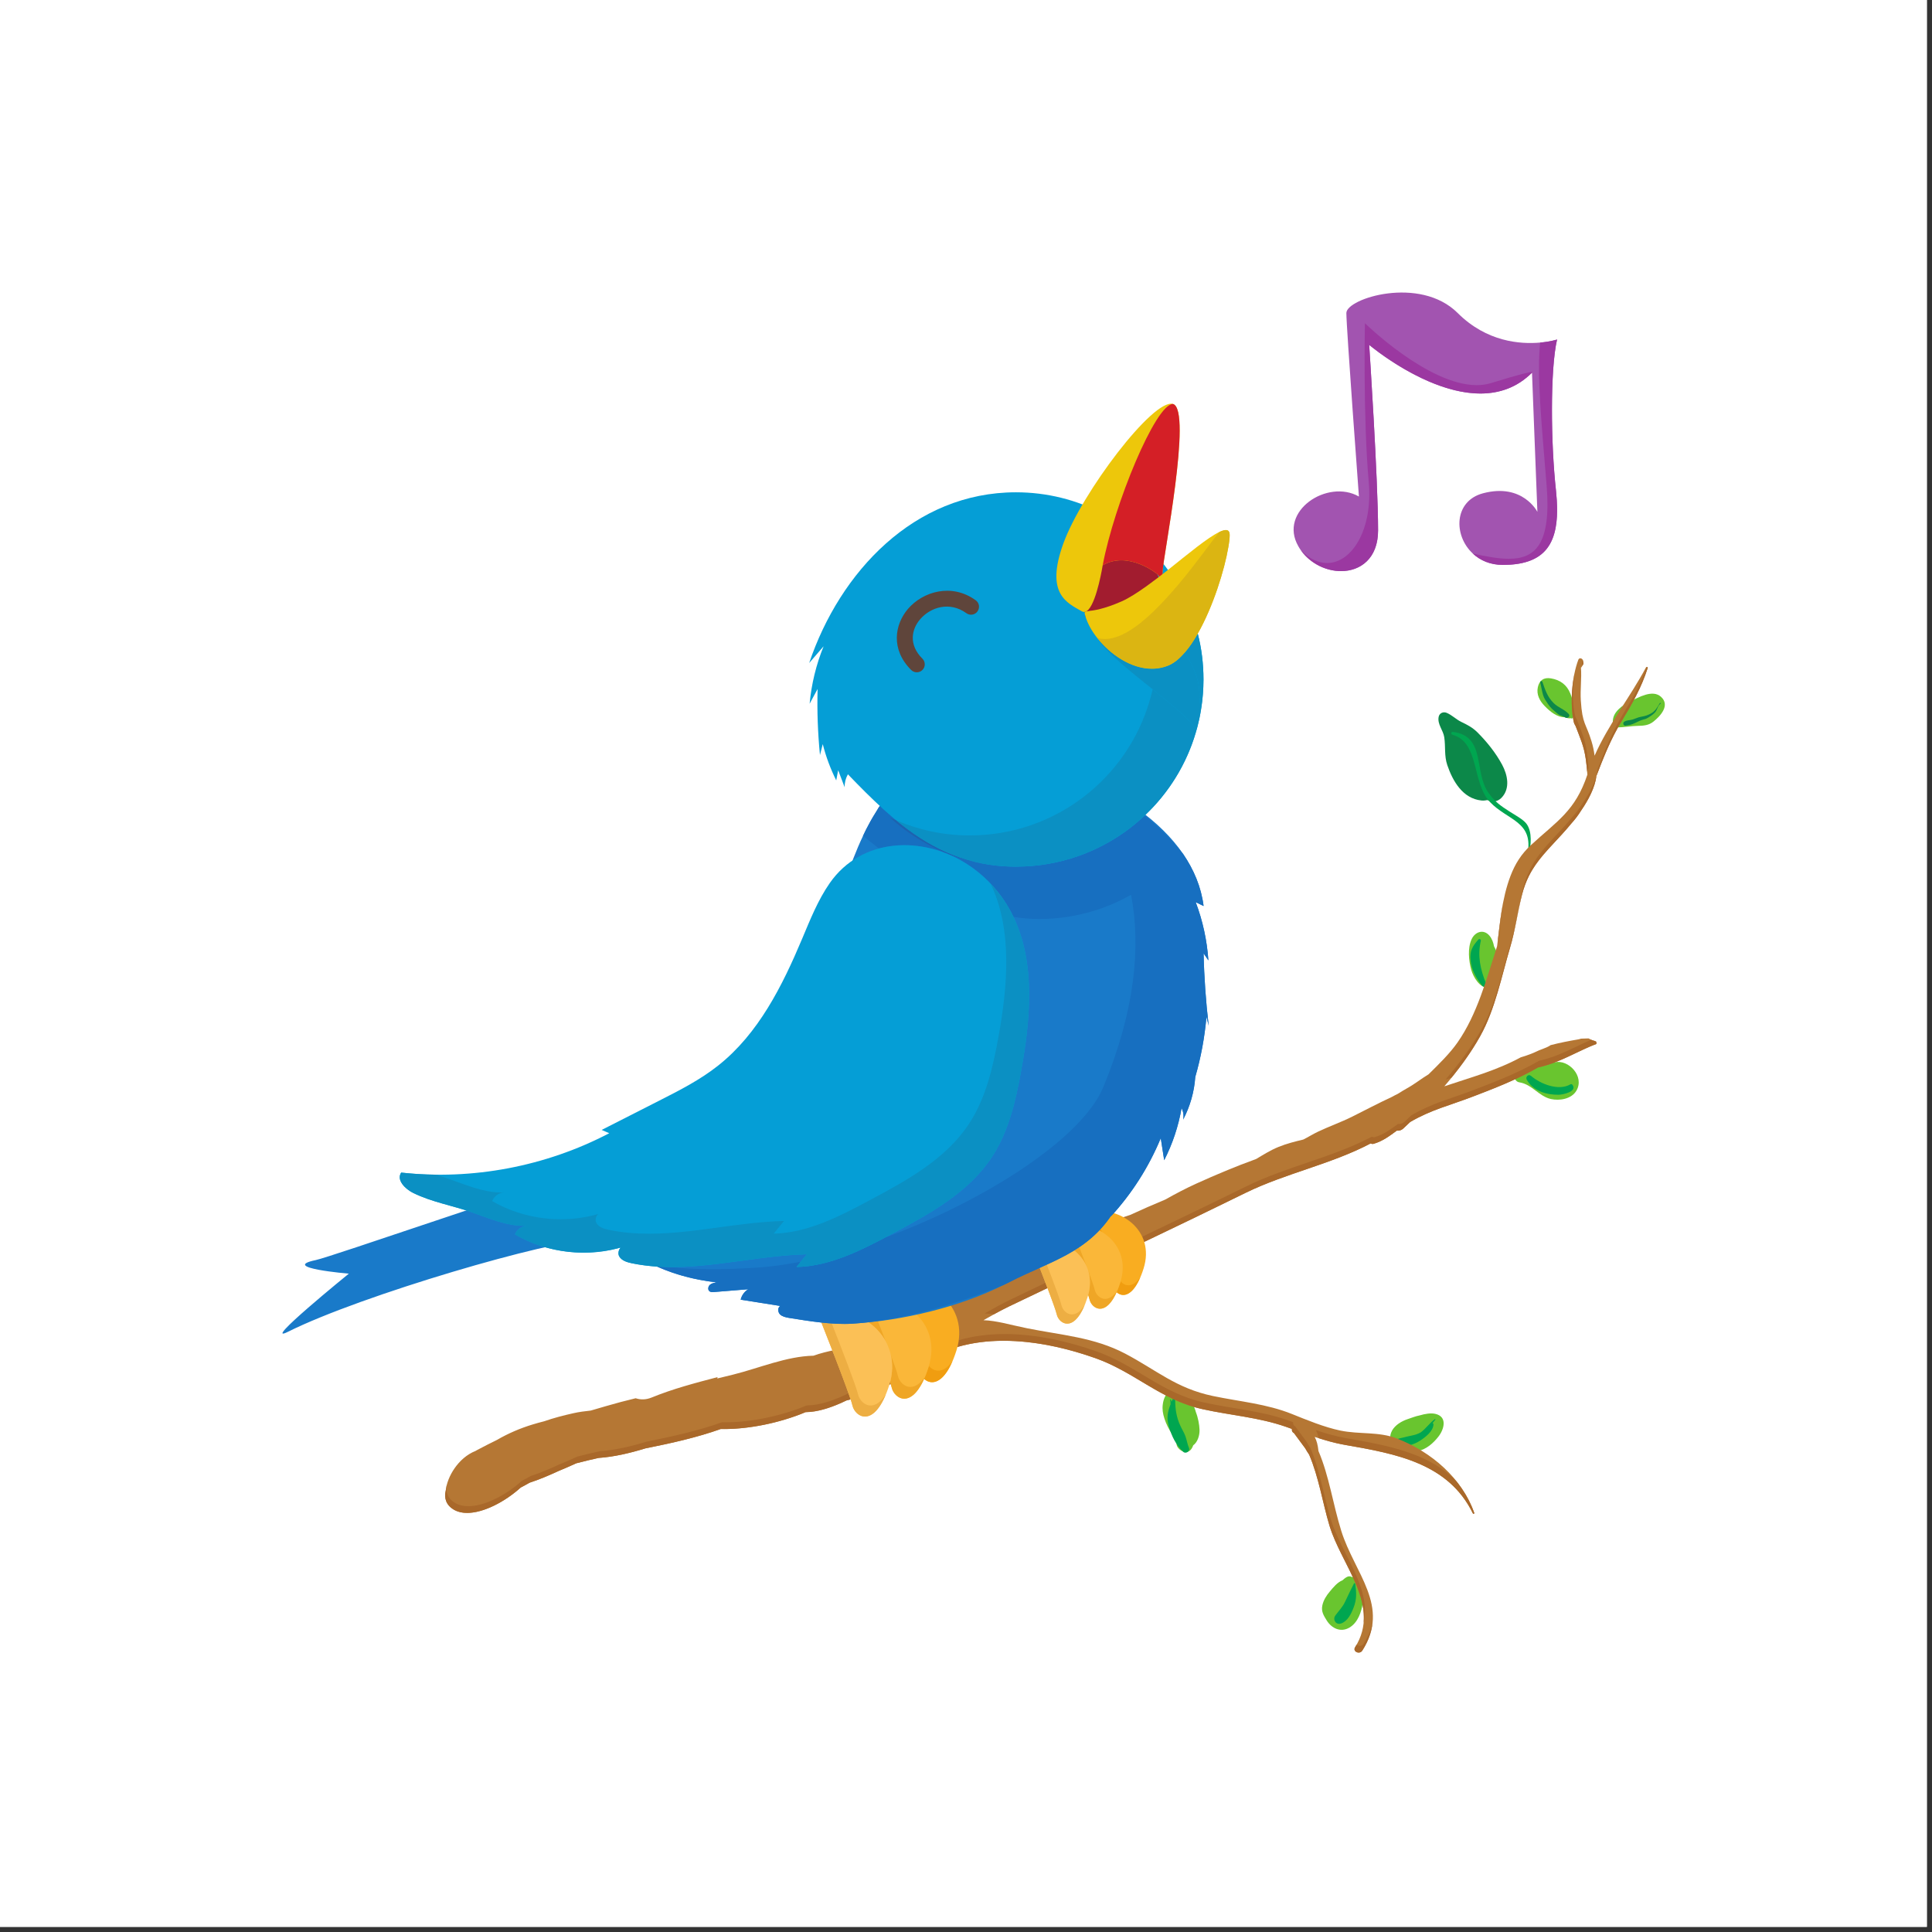 <?xml version="1.0" encoding="UTF-8"?> <svg xmlns="http://www.w3.org/2000/svg" xmlns:xlink="http://www.w3.org/1999/xlink" width="250" zoomAndPan="magnify" viewBox="0 0 187.5 187.5" height="250" preserveAspectRatio="xMidYMid meet" version="1.0"><rect x="0" y="0" width="187.5" height="187.5" fill="#333333" stroke="none"/><defs><g></g><clipPath id="f51c54771e"><path d="M 43.066 63.652 L 160 63.652 L 160 160.383 L 43.066 160.383 Z M 43.066 63.652 " clip-rule="nonzero"></path></clipPath><clipPath id="f9d0a597c4"><path d="M 131.164 159.172 L 132.508 159.172 L 132.508 160.383 L 131.164 160.383 Z M 131.164 159.172 " clip-rule="nonzero"></path></clipPath><clipPath id="4796118083"><path d="M 131.164 157.387 L 133.398 157.387 L 133.398 160.383 L 131.164 160.383 Z M 131.164 157.387 " clip-rule="nonzero"></path></clipPath></defs><path fill="#ffffff" d="M 0 0 L 187 0 L 187 187 L 0 187 Z M 0 0 " fill-opacity="1" fill-rule="nonzero"></path><path fill="#ffffff" d="M 0 0 L 187 0 L 187 187 L 0 187 Z M 0 0 " fill-opacity="1" fill-rule="nonzero"></path><path fill="#0c8849" d="M 139.621 69.57 C 139.48 70.293 140.062 70.859 140.164 71.547 C 140.305 72.48 140.148 73.336 140.461 74.258 C 140.992 75.816 141.961 77.5 143.77 77.688 C 143.992 77.707 144.18 77.688 144.352 77.648 C 144.797 77.859 145.301 77.852 145.723 77.422 C 146.598 76.516 146.301 75.184 145.785 74.223 C 145.164 73.066 144.309 72 143.383 71.074 C 142.898 70.594 142.414 70.348 141.805 70.055 C 141.301 69.809 140.902 69.383 140.387 69.176 C 140.059 69.047 139.695 69.207 139.621 69.57 " fill-opacity="1" fill-rule="nonzero"></path><path fill="#00a650" d="M 141.004 71.031 C 144.227 71.445 143.016 74.883 144.438 76.914 C 145.062 77.805 145.613 78.188 146.488 78.75 C 146.945 79.047 147.836 79.52 148.152 79.957 C 148.73 80.754 148.578 82.062 148.371 82.945 C 148.352 83.031 148.219 83.008 148.234 82.922 C 148.883 79.703 146.301 79.633 144.598 77.832 C 142.82 75.953 143.605 72.035 140.957 71.309 C 140.785 71.262 140.824 71.008 141.004 71.031 " fill-opacity="1" fill-rule="nonzero"></path><path fill="#69c52f" d="M 142.82 91.148 C 143.16 90.418 143.988 90.137 144.555 90.812 C 144.801 91.105 144.926 91.473 144.996 91.844 C 145.332 92.438 145.516 93.156 145.609 93.758 C 145.73 94.539 145.43 95.848 144.441 95.871 C 143.598 95.891 142.977 94.812 142.785 94.121 C 142.539 93.234 142.418 92.012 142.82 91.148 " fill-opacity="1" fill-rule="nonzero"></path><path fill="#69c52f" d="M 158.223 68.066 C 159.023 67.684 160.375 66.883 161.195 67.621 C 162.113 68.445 161.152 69.484 160.465 70.031 C 160.012 70.398 159.508 70.434 158.945 70.445 C 158.289 70.453 157.625 70.594 156.98 70.586 C 156.797 70.586 156.695 70.461 156.684 70.332 C 156.594 70.25 156.531 70.125 156.527 70.016 C 156.508 69.09 157.477 68.426 158.223 68.066 " fill-opacity="1" fill-rule="nonzero"></path><path fill="#69c52f" d="M 150.516 65.836 C 151.414 65.984 152.059 66.457 152.402 67.309 C 152.48 67.508 152.551 67.711 152.605 67.922 C 152.645 68.016 152.684 68.105 152.723 68.195 C 152.773 68.309 152.801 68.414 152.82 68.52 C 152.906 68.711 152.98 68.898 153.016 69.094 C 153.047 69.266 152.941 69.504 152.785 69.59 C 152.734 69.617 152.684 69.633 152.633 69.652 C 152.602 69.742 152.504 69.75 152.453 69.703 C 152.25 69.734 152.062 69.695 151.891 69.605 C 151.125 69.641 150.41 69.035 149.91 68.52 C 149.426 68.023 149.094 67.406 149.246 66.699 C 149.391 66.016 149.836 65.719 150.516 65.836 " fill-opacity="1" fill-rule="nonzero"></path><path fill="#69c52f" d="M 147.391 103.941 C 147.426 103.887 147.473 103.836 147.535 103.789 C 147.945 103.496 148.422 103.348 148.91 103.316 C 149.465 103.039 150.266 103.012 150.898 103.094 C 152.215 102.793 153.809 104.449 152.992 105.848 C 152.516 106.664 151.355 106.848 150.512 106.66 C 149.344 106.395 148.672 105.23 147.465 105.043 C 146.844 104.945 146.902 104.109 147.391 103.941 " fill-opacity="1" fill-rule="nonzero"></path><path fill="#69c52f" d="M 129.051 154.465 C 129.383 154.066 129.789 153.566 130.27 153.375 L 130.324 153.34 C 130.465 153.203 130.621 153.078 130.801 153.008 C 130.926 152.961 131.113 152.98 131.234 153.066 C 131.465 153.012 131.707 153.074 131.938 153.316 C 132.48 153.883 132.359 154.852 132.258 155.551 C 132.133 156.434 131.789 157.465 130.969 157.953 C 130.105 158.465 129.23 158.023 128.758 157.266 C 128.457 156.781 128.211 156.398 128.332 155.809 C 128.438 155.301 128.723 154.852 129.051 154.465 " fill-opacity="1" fill-rule="nonzero"></path><path fill="#69c52f" d="M 114.164 134.934 C 114.703 135.027 114.984 135.457 115.316 135.832 C 115.719 136.289 115.871 136.383 116.039 136.973 L 116.051 137.023 C 116.281 137.609 116.395 138.258 116.414 138.754 C 116.434 139.328 116.211 139.98 115.801 140.266 C 115.723 140.48 115.617 140.68 115.453 140.801 C 115.102 141.066 114.613 140.848 114.363 140.543 C 114.137 140.27 114.148 140.043 114.266 139.816 C 113.535 139.074 112.961 137.867 112.844 136.969 C 112.738 136.152 113.059 134.746 114.164 134.934 " fill-opacity="1" fill-rule="nonzero"></path><path fill="#69c52f" d="M 135.105 138.828 C 135.402 138.297 136.023 137.926 136.59 137.734 C 136.969 137.605 137.383 137.441 137.797 137.359 C 138.297 137.211 138.855 137.117 139.285 137.211 C 140.488 137.48 140.164 138.695 139.605 139.414 C 139.109 140.059 138.406 140.672 137.602 140.824 C 137.438 140.863 137.273 140.879 137.113 140.852 C 137.043 140.848 136.973 140.848 136.898 140.836 C 135.922 140.672 134.402 140.105 135.105 138.828 " fill-opacity="1" fill-rule="nonzero"></path><path fill="#00a650" d="M 136.344 139.473 C 136.77 139.344 137.227 139.32 137.633 139.133 C 137.707 139.098 137.801 139.055 137.898 139.004 C 138.398 138.625 138.754 138.086 139.27 137.715 L 139.316 137.766 C 139.211 137.875 139.121 137.996 139.031 138.117 C 139.078 138.133 139.121 138.16 139.117 138.227 C 139.105 138.887 138.344 139.473 137.828 139.809 C 137.473 140.043 137.055 140.211 136.641 140.301 C 136.43 140.348 136.215 140.375 136 140.383 C 135.969 140.383 135.898 140.375 135.824 140.363 C 135.715 140.352 135.594 140.336 135.566 140.355 C 135.402 140.453 135.121 140.332 135.184 140.109 C 135.328 139.605 135.914 139.598 136.344 139.473 " fill-opacity="1" fill-rule="nonzero"></path><path fill="#00a650" d="M 113.551 135.852 L 113.617 135.816 C 113.652 135.883 113.676 135.965 113.699 136.039 C 113.727 135.973 113.75 135.906 113.785 135.836 C 113.832 135.707 114.047 135.742 114.051 135.883 C 114.062 136.773 114.168 137.535 114.547 138.355 C 114.703 138.707 114.918 139.031 115.047 139.391 C 115.18 139.762 115.23 140.145 115.387 140.512 C 115.523 140.832 115.086 141.137 114.832 140.898 C 114.109 140.215 113.719 139.391 113.438 138.445 C 113.195 137.621 113.324 137.012 113.598 136.301 C 113.605 136.133 113.602 135.973 113.551 135.852 " fill-opacity="1" fill-rule="nonzero"></path><path fill="#00a650" d="M 129.594 156.785 C 129.93 156.32 130.301 155.973 130.547 155.434 C 130.82 154.844 131.102 154.27 131.395 153.691 C 131.426 153.625 131.516 153.645 131.527 153.711 C 131.648 154.59 131.68 155.211 131.359 156.035 C 131.129 156.629 130.781 157.352 130.137 157.562 C 129.652 157.727 129.312 157.176 129.594 156.785 " fill-opacity="1" fill-rule="nonzero"></path><path fill="#00a650" d="M 148.582 104.414 C 149.512 105.207 151.258 105.902 152.402 105.238 C 152.469 105.199 152.551 105.207 152.598 105.273 C 153.121 105.945 151.648 106.242 151.266 106.246 C 150.055 106.258 148.793 105.871 148.172 104.789 C 148.02 104.523 148.328 104.195 148.582 104.414 " fill-opacity="1" fill-rule="nonzero"></path><path fill="#00a650" d="M 143.473 91.184 C 143.559 91.082 143.746 91.156 143.715 91.297 C 143.371 92.793 143.672 94.074 144.23 95.484 C 144.324 95.715 144.004 95.855 143.859 95.676 C 143.258 94.938 142.828 94.184 142.723 93.219 C 142.621 92.297 142.887 91.848 143.473 91.184 " fill-opacity="1" fill-rule="nonzero"></path><g clip-path="url(#f51c54771e)"><path fill="#b57734" d="M 120.883 115.766 C 124.758 113.867 129.191 112.988 133.016 110.973 C 133.109 111.016 133.215 111.039 133.32 111.004 C 134.242 110.727 134.852 110.242 135.562 109.727 C 135.77 109.754 135.996 109.703 136.184 109.527 C 136.41 109.32 136.633 109.102 136.855 108.891 C 138.922 107.688 140.633 107.305 142.898 106.438 C 145 105.637 147.242 104.773 149.254 103.602 C 151.422 103.125 153.094 102.004 154.934 101.312 C 154.93 101.242 154.93 101.172 154.918 101.102 C 154.875 101.078 154.832 101.055 154.789 101.031 C 154.555 100.973 154.352 100.883 154.168 100.777 C 153.926 100.789 153.684 100.797 153.438 100.801 C 153.359 100.824 153.281 100.852 153.195 100.867 C 152.293 101.023 151.383 101.195 150.488 101.43 C 150.383 101.504 150.27 101.57 150.148 101.621 C 149.879 101.738 149.617 101.84 149.355 101.938 C 148.789 102.211 148.203 102.438 147.59 102.613 C 145.203 103.91 142.668 104.582 140.172 105.426 C 141.5 103.883 142.711 102.246 143.668 100.527 C 145.094 97.969 145.719 94.773 146.547 91.973 C 147.062 90.246 147.266 88.555 147.711 86.824 C 148.406 84.125 149.863 82.871 151.629 80.922 C 151.902 80.625 152.203 80.277 152.516 79.898 C 152.859 79.523 153.16 79.121 153.43 78.691 C 154.164 77.625 154.789 76.434 154.934 75.301 C 155.621 73.508 156.293 71.777 157.371 70.004 C 158.398 68.312 159.309 66.711 159.91 64.824 C 159.941 64.727 159.785 64.691 159.742 64.773 C 158.16 67.727 156.082 70.324 154.754 73.34 C 154.695 72.871 154.598 72.402 154.457 71.945 C 153.93 70.188 153.562 70.316 153.418 67.973 C 153.352 66.914 153.512 65.812 153.43 64.781 L 153.461 64.785 C 153.703 64.383 153.691 64.516 153.625 64.102 C 153.59 63.891 153.27 63.789 153.18 64.02 C 152.535 65.715 152.34 68.383 152.746 70.117 C 152.785 70.277 152.871 70.359 152.934 70.52 C 153.371 71.68 153.719 72.406 153.895 73.645 C 153.969 74.164 154.02 74.668 154.055 75.176 C 152.883 78.703 151.125 79.668 148.566 82.027 C 147.645 82.879 147.039 83.836 146.59 85.016 C 145.75 87.227 145.586 89.539 145.293 91.828 C 144.266 95 143.363 98.441 141.449 101.176 C 140.711 102.23 139.68 103.242 138.641 104.262 C 137.934 104.688 137.301 105.203 136.574 105.605 C 136.246 105.789 135.945 105.973 135.652 106.16 C 135.566 106.207 135.473 106.242 135.391 106.289 C 135.289 106.34 135.18 106.402 135.062 106.465 C 133.766 107.066 132.488 107.742 131.23 108.371 C 130.141 108.914 128.996 109.312 127.898 109.836 C 127.414 110.066 126.961 110.355 126.48 110.594 C 125.68 110.785 124.879 110.984 124.078 111.309 C 123.309 111.621 122.617 112.059 121.91 112.48 C 119.922 113.199 117.969 114.023 116.137 114.852 C 115.109 115.316 114.094 115.852 113.086 116.418 C 111.941 116.891 110.809 117.391 109.68 117.91 C 108.227 118.379 106.785 118.867 105.398 119.418 C 100.594 121.324 95.727 123.219 91.133 125.598 C 88.285 126.766 85.789 128.992 83.164 130.543 C 81.887 130.883 80.273 131.086 78.953 131.57 C 76.312 131.629 73.664 132.781 71.145 133.406 C 70.656 133.527 70.137 133.648 69.609 133.781 C 69.621 133.738 69.629 133.691 69.641 133.648 C 67.484 134.215 65.32 134.777 63.242 135.629 C 62.68 135.859 62.152 135.852 61.691 135.699 C 60.715 135.934 59.75 136.188 58.82 136.461 C 58.367 136.598 57.863 136.738 57.332 136.895 C 56.762 136.957 56.195 137.027 55.664 137.148 C 54.699 137.363 53.742 137.609 52.812 137.934 C 52.426 138.031 52.059 138.133 51.727 138.234 C 50.484 138.609 49.316 139.113 48.219 139.75 C 47.586 140.051 46.973 140.379 46.348 140.703 C 46.281 140.738 46.215 140.777 46.145 140.816 C 44.469 141.48 43.387 143.332 43.262 144.652 C 43.086 145.391 43.281 146.059 44.043 146.512 C 45.613 147.445 48.504 146.199 50.539 144.363 C 50.828 144.219 51.113 144.055 51.398 143.895 C 52.344 143.59 53.285 143.184 54.223 142.754 C 54.797 142.523 55.359 142.266 55.926 142.012 C 56.641 141.824 57.367 141.652 58.094 141.492 C 59.566 141.391 61.105 141.035 62.645 140.562 C 65.137 140.062 67.605 139.52 69.965 138.68 L 69.988 138.684 C 72.504 138.738 75.621 138.125 78.184 137.047 C 79.41 137.043 80.805 136.566 82.148 135.914 C 83.164 135.684 84.117 135.289 85.039 134.809 C 85.09 134.801 85.141 134.785 85.191 134.758 C 85.301 134.691 85.414 134.633 85.527 134.57 C 86.137 134.43 86.742 134.258 87.309 134.039 C 88.648 133.523 90.086 132.648 91 131.453 C 95.629 129.234 101.477 130.098 106.297 131.805 C 110.164 133.172 112.613 135.855 116.723 136.762 C 119.445 137.363 122.168 137.551 124.797 138.469 C 124.992 138.535 125.188 138.605 125.379 138.676 C 125.355 138.836 125.41 139.004 125.578 139.078 C 125.941 139.57 126.305 140.062 126.668 140.555 C 126.785 140.762 126.914 140.973 127.055 141.176 C 127.992 143.363 128.359 145.844 129.023 148.055 C 130.199 151.969 134.059 155.824 131.512 159.863 C 131.246 160.281 131.941 160.602 132.207 160.195 C 134.973 155.887 131.453 152.691 130.168 148.566 C 129.355 145.965 129 143.258 127.957 140.824 C 127.895 140.234 127.781 139.793 127.59 139.453 C 128.551 139.773 129.527 140.055 130.547 140.23 C 135.488 141.09 140.562 142.004 142.941 146.871 C 142.984 146.949 143.105 146.91 143.074 146.824 C 141.891 143.465 138.941 140.922 135.586 139.609 C 133.82 138.918 131.922 139.219 130.082 138.836 C 128.527 138.512 126.832 137.812 125.387 137.23 C 122.934 136.242 120.32 136.027 117.707 135.48 C 114.148 134.734 112.246 132.973 109.203 131.371 C 106.164 129.773 103 129.578 99.668 128.906 C 97.961 128.559 96.723 128.168 95.445 128.125 C 96.277 127.645 97.113 127.18 97.973 126.766 C 105.633 123.09 113.25 119.516 120.883 115.766 " fill-opacity="1" fill-rule="nonzero"></path></g><path fill="#ece8e6" d="M 154.027 74.922 C 153.996 74.5 153.957 74.078 153.895 73.645 C 153.719 72.406 153.371 71.68 152.934 70.52 C 152.871 70.359 152.785 70.277 152.746 70.117 C 152.727 70.035 152.711 69.953 152.695 69.871 C 152.711 69.953 152.727 70.035 152.746 70.117 C 152.785 70.277 152.871 70.359 152.934 70.52 C 153.371 71.68 153.719 72.406 153.895 73.645 C 153.957 74.07 154 74.488 154.035 74.902 C 154.031 74.91 154.031 74.914 154.027 74.922 M 152.691 69.867 C 152.691 69.863 152.691 69.863 152.691 69.859 C 152.691 69.863 152.691 69.863 152.691 69.867 " fill-opacity="1" fill-rule="nonzero"></path><path fill="#a9682a" d="M 154.035 74.902 C 154 74.488 153.957 74.07 153.895 73.645 C 153.719 72.406 153.371 71.68 152.934 70.52 C 152.871 70.359 152.785 70.277 152.746 70.117 C 152.727 70.035 152.711 69.953 152.695 69.871 C 152.695 69.867 152.691 69.867 152.691 69.867 C 152.691 69.863 152.691 69.863 152.691 69.859 C 152.691 69.859 152.691 69.855 152.691 69.855 C 152.441 68.539 152.504 66.793 152.812 65.32 C 152.594 66.742 152.594 68.309 152.863 69.465 C 152.898 69.625 152.988 69.703 153.047 69.867 C 153.488 71.027 153.836 71.75 154.012 72.992 C 154.086 73.512 154.137 74.016 154.172 74.523 C 154.125 74.656 154.078 74.777 154.035 74.902 " fill-opacity="1" fill-rule="nonzero"></path><path fill="#ece8e6" d="M 145.352 91.359 C 145.465 90.41 145.57 89.453 145.719 88.508 C 145.57 89.453 145.469 90.406 145.352 91.355 C 145.352 91.355 145.352 91.355 145.352 91.359 " fill-opacity="1" fill-rule="nonzero"></path><path fill="#a9682a" d="M 145.352 91.355 C 145.469 90.406 145.57 89.453 145.719 88.508 C 145.77 88.18 145.824 87.855 145.891 87.527 C 145.688 88.738 145.566 89.957 145.41 91.176 C 145.391 91.234 145.371 91.293 145.352 91.355 " fill-opacity="1" fill-rule="nonzero"></path><path fill="#ece8e6" d="M 153.633 64.152 C 153.629 64.137 153.625 64.117 153.625 64.102 C 153.625 64.117 153.629 64.137 153.633 64.152 " fill-opacity="1" fill-rule="nonzero"></path><path fill="#a9682a" d="M 153.559 64.625 C 153.559 64.457 153.559 64.289 153.543 64.125 L 153.578 64.133 L 153.609 64.078 L 153.625 64.102 C 153.625 64.117 153.629 64.137 153.633 64.152 C 153.684 64.445 153.688 64.426 153.559 64.625 " fill-opacity="1" fill-rule="nonzero"></path><g clip-path="url(#f9d0a597c4)"><path fill="#ece8e6" d="M 131.855 160.383 C 131.594 160.383 131.34 160.152 131.504 159.875 C 131.34 160.152 131.594 160.383 131.855 160.383 M 132.211 160.184 C 132.215 160.18 132.219 160.176 132.223 160.168 C 132.219 160.176 132.215 160.18 132.211 160.184 M 132.223 160.164 C 132.227 160.164 132.227 160.16 132.227 160.156 C 132.227 160.16 132.227 160.164 132.223 160.164 M 132.234 160.152 C 132.234 160.152 132.234 160.148 132.234 160.148 C 132.234 160.148 132.234 160.152 132.234 160.152 M 131.504 159.871 L 131.504 159.871 M 131.504 159.871 C 131.508 159.867 131.508 159.867 131.508 159.867 C 131.508 159.867 131.508 159.867 131.504 159.871 M 131.508 159.867 C 131.508 159.863 131.508 159.863 131.512 159.863 C 131.508 159.863 131.508 159.863 131.508 159.867 M 131.512 159.863 C 131.566 159.773 131.602 159.684 131.652 159.594 C 131.656 159.598 131.66 159.602 131.664 159.605 C 131.613 159.691 131.562 159.777 131.512 159.863 " fill-opacity="1" fill-rule="nonzero"></path></g><g clip-path="url(#4796118083)"><path fill="#a9682a" d="M 131.859 160.383 C 131.855 160.383 131.855 160.383 131.855 160.383 C 131.594 160.383 131.34 160.152 131.504 159.875 C 131.504 159.871 131.504 159.871 131.504 159.871 C 131.508 159.867 131.508 159.867 131.508 159.867 C 131.508 159.863 131.508 159.863 131.512 159.863 C 131.562 159.777 131.613 159.691 131.664 159.605 C 131.742 159.684 131.859 159.73 131.977 159.73 C 132.105 159.73 132.238 159.676 132.324 159.539 C 132.77 158.848 133.035 158.18 133.191 157.535 C 133.098 158.371 132.812 159.234 132.234 160.148 C 132.234 160.148 132.234 160.152 132.234 160.152 C 132.23 160.152 132.23 160.156 132.227 160.156 C 132.227 160.16 132.227 160.164 132.223 160.164 C 132.223 160.168 132.223 160.168 132.223 160.168 C 132.219 160.176 132.215 160.18 132.211 160.184 C 132.207 160.188 132.207 160.191 132.207 160.195 C 132.121 160.324 131.988 160.383 131.859 160.383 " fill-opacity="1" fill-rule="nonzero"></path></g><path fill="#ece8e6" d="M 143.008 146.914 C 142.984 146.914 142.957 146.902 142.941 146.871 C 140.562 142.004 135.488 141.09 130.547 140.23 C 130.43 140.211 130.312 140.191 130.195 140.164 C 130.312 140.188 130.43 140.211 130.547 140.23 C 135.488 141.09 140.562 142.004 142.941 146.871 C 142.957 146.902 142.984 146.914 143.008 146.914 M 143.074 146.824 L 143.074 146.824 M 143.07 146.812 C 143.07 146.812 143.07 146.809 143.07 146.809 C 143.07 146.809 143.07 146.812 143.07 146.812 " fill-opacity="1" fill-rule="nonzero"></path><path fill="#a9682a" d="M 143.008 146.914 C 142.984 146.914 142.957 146.902 142.941 146.871 C 140.562 142.004 135.488 141.09 130.547 140.23 C 130.43 140.211 130.312 140.188 130.195 140.164 C 129.438 140.012 128.703 139.801 127.977 139.57 C 127.91 139.27 127.824 139.012 127.707 138.797 C 128.668 139.117 129.645 139.402 130.664 139.578 C 134.617 140.266 138.652 140.992 141.328 143.746 C 142.066 144.668 142.672 145.688 143.07 146.809 C 143.07 146.809 143.07 146.812 143.07 146.812 C 143.074 146.816 143.074 146.82 143.074 146.824 C 143.094 146.879 143.055 146.914 143.008 146.914 " fill-opacity="1" fill-rule="nonzero"></path><path fill="#ece8e6" d="M 143.602 100.648 C 143.621 100.605 143.645 100.57 143.668 100.527 C 145.094 97.969 145.719 94.773 146.547 91.973 C 147.062 90.246 147.266 88.555 147.711 86.824 C 147.887 86.148 148.105 85.566 148.367 85.039 C 148.105 85.566 147.887 86.148 147.711 86.824 C 147.266 88.555 147.062 90.246 146.547 91.973 C 145.719 94.773 145.094 97.969 143.668 100.527 C 143.645 100.57 143.621 100.605 143.602 100.648 M 151.578 80.98 C 151.594 80.961 151.613 80.941 151.629 80.922 C 151.902 80.625 152.203 80.277 152.516 79.898 C 152.859 79.523 153.16 79.121 153.43 78.691 C 154.164 77.625 154.789 76.434 154.934 75.301 C 155.547 73.703 156.145 72.16 157.031 70.586 C 156.145 72.16 155.547 73.703 154.934 75.301 C 154.789 76.434 154.164 77.625 153.43 78.691 C 153.16 79.121 152.859 79.523 152.516 79.898 C 152.203 80.277 151.902 80.625 151.629 80.922 C 151.613 80.941 151.594 80.961 151.578 80.98 " fill-opacity="1" fill-rule="nonzero"></path><path fill="#a9682a" d="M 140.289 104.77 C 141.613 103.234 142.828 101.594 143.785 99.875 C 145.207 97.316 145.832 94.121 146.664 91.32 C 147.176 89.59 147.383 87.898 147.828 86.172 C 148.52 83.473 149.98 82.219 151.746 80.27 C 152.02 79.973 152.32 79.625 152.633 79.246 C 152.973 78.875 153.277 78.469 153.543 78.035 C 154.281 76.973 154.906 75.777 155.047 74.648 C 155.734 72.852 156.41 71.125 157.488 69.352 C 158.41 67.836 159.227 66.375 159.816 64.734 C 159.82 64.73 159.824 64.73 159.824 64.73 C 159.871 64.73 159.914 64.758 159.91 64.801 C 159.91 64.809 159.91 64.816 159.91 64.824 C 159.312 66.695 158.414 68.289 157.398 69.965 C 157.387 69.98 157.379 69.992 157.371 70.004 C 157.254 70.199 157.141 70.391 157.031 70.586 C 156.145 72.16 155.547 73.703 154.934 75.301 C 154.789 76.434 154.164 77.625 153.43 78.691 C 153.16 79.121 152.859 79.523 152.516 79.898 C 152.203 80.277 151.902 80.625 151.629 80.922 C 151.613 80.941 151.594 80.961 151.578 80.98 C 150.273 82.414 149.145 83.477 148.367 85.039 C 148.105 85.566 147.887 86.148 147.711 86.824 C 147.266 88.555 147.062 90.246 146.547 91.973 C 145.719 94.773 145.094 97.969 143.668 100.527 C 143.645 100.57 143.621 100.605 143.602 100.648 C 142.828 102.016 141.895 103.324 140.875 104.578 C 140.676 104.645 140.48 104.707 140.289 104.77 " fill-opacity="1" fill-rule="nonzero"></path><path fill="#ece8e6" d="M 132.328 157.539 C 132.391 156.938 132.348 156.336 132.227 155.738 C 132.23 155.734 132.23 155.73 132.23 155.727 C 132.352 156.316 132.395 156.91 132.34 157.508 C 132.336 157.52 132.332 157.531 132.328 157.539 M 131.289 153.059 C 130.543 151.445 129.594 149.84 129.078 148.227 C 129.594 149.84 130.543 151.445 131.289 153.055 C 131.289 153.055 131.289 153.055 131.289 153.059 " fill-opacity="1" fill-rule="nonzero"></path><path fill="#60b333" d="M 132.227 155.738 C 132.047 154.84 131.699 153.945 131.289 153.059 C 131.289 153.055 131.289 153.055 131.289 153.055 C 131.699 153.941 132.051 154.832 132.23 155.727 C 132.23 155.73 132.23 155.734 132.227 155.738 " fill-opacity="1" fill-rule="nonzero"></path><path fill="#ece8e6" d="M 129.078 148.227 C 129.078 148.223 129.074 148.219 129.074 148.219 C 129.074 148.219 129.078 148.223 129.078 148.227 M 129.074 148.215 C 129.074 148.211 129.074 148.211 129.07 148.211 C 129.074 148.211 129.074 148.211 129.074 148.215 M 129.07 148.203 C 129.07 148.203 129.07 148.203 129.07 148.199 C 129.07 148.203 129.07 148.203 129.07 148.203 M 129.066 148.195 C 129.066 148.191 129.066 148.191 129.066 148.191 C 129.066 148.191 129.066 148.191 129.066 148.195 M 129.066 148.184 L 129.066 148.184 M 129.027 148.062 L 129.027 148.062 M 129.023 148.055 C 128.359 145.844 127.992 143.363 127.055 141.176 C 126.914 140.973 126.785 140.762 126.668 140.555 C 126.305 140.062 125.941 139.57 125.578 139.078 C 125.434 139.02 125.375 138.887 125.375 138.75 C 125.375 138.887 125.434 139.02 125.578 139.078 C 125.941 139.57 126.305 140.062 126.668 140.555 C 126.785 140.762 126.914 140.973 127.055 141.176 C 127.992 143.363 128.359 145.844 129.023 148.055 M 45.336 146.828 C 44.859 146.828 44.426 146.73 44.062 146.52 C 44.426 146.73 44.859 146.828 45.336 146.828 M 44.059 146.52 C 44.055 146.52 44.055 146.516 44.055 146.516 C 44.055 146.516 44.055 146.52 44.059 146.52 M 44.051 146.516 C 44.051 146.512 44.047 146.512 44.043 146.512 C 43.293 146.062 43.094 145.406 43.254 144.68 C 43.094 145.406 43.293 146.062 44.043 146.512 C 44.047 146.512 44.051 146.512 44.051 146.516 M 50.539 144.363 C 50.77 144.25 50.996 144.121 51.223 143.992 C 50.996 144.121 50.77 144.25 50.539 144.363 M 70.293 138.688 C 70.191 138.688 70.09 138.688 69.988 138.684 L 69.965 138.68 L 69.988 138.684 C 70.09 138.688 70.191 138.688 70.293 138.688 M 125.379 138.676 C 125.188 138.605 124.992 138.535 124.797 138.469 C 122.168 137.551 119.445 137.363 116.723 136.762 C 116.434 136.695 116.156 136.625 115.883 136.547 C 116.156 136.625 116.434 136.695 116.723 136.762 C 119.445 137.363 122.168 137.551 124.797 138.469 C 124.992 138.535 125.188 138.605 125.379 138.676 M 113.133 135.418 C 110.871 134.25 108.906 132.73 106.297 131.805 C 106.289 131.801 106.277 131.797 106.266 131.793 C 106.277 131.797 106.289 131.801 106.297 131.805 C 108.906 132.73 110.871 134.25 113.133 135.418 " fill-opacity="1" fill-rule="nonzero"></path><path fill="#60b333" d="M 115.883 136.547 C 115.238 136.355 114.629 136.125 114.047 135.863 C 114.629 136.125 115.234 136.355 115.883 136.547 M 113.844 135.77 C 113.602 135.656 113.367 135.539 113.133 135.418 C 113.367 135.539 113.602 135.656 113.844 135.77 " fill-opacity="1" fill-rule="nonzero"></path><path fill="#06984d" d="M 114.047 135.863 C 113.98 135.832 113.914 135.801 113.844 135.77 C 113.914 135.801 113.98 135.832 114.047 135.863 " fill-opacity="1" fill-rule="nonzero"></path><path fill="#ece8e6" d="M 78.605 137.027 L 78.605 137.027 M 78.605 137.027 C 79.727 136.934 80.957 136.492 82.148 135.914 C 80.957 136.492 79.727 136.934 78.605 137.027 M 86.32 134.367 C 86.363 134.355 86.402 134.34 86.445 134.328 C 86.402 134.34 86.363 134.355 86.32 134.367 M 106.227 131.781 C 103.477 130.812 100.395 130.121 97.398 130.121 C 100.395 130.121 103.477 130.812 106.227 131.781 " fill-opacity="1" fill-rule="nonzero"></path><path fill="#a9682a" d="M 132.34 157.508 C 132.395 156.91 132.352 156.316 132.23 155.727 C 132.051 154.832 131.699 153.941 131.289 153.055 C 130.543 151.445 129.594 149.84 129.078 148.227 C 129.078 148.223 129.074 148.219 129.074 148.219 C 129.074 148.215 129.074 148.215 129.074 148.215 C 129.074 148.211 129.074 148.211 129.07 148.211 C 129.07 148.207 129.07 148.203 129.07 148.203 C 129.07 148.203 129.07 148.203 129.07 148.199 C 129.066 148.199 129.066 148.195 129.066 148.195 C 129.066 148.191 129.066 148.191 129.066 148.191 C 129.066 148.188 129.066 148.188 129.066 148.184 C 129.051 148.145 129.039 148.105 129.027 148.062 C 129.027 148.059 129.023 148.055 129.023 148.055 C 128.359 145.844 127.992 143.363 127.055 141.176 C 126.914 140.973 126.785 140.762 126.668 140.555 C 126.305 140.062 125.941 139.57 125.578 139.078 C 125.434 139.02 125.375 138.887 125.375 138.75 C 125.375 138.727 125.379 138.699 125.379 138.676 C 125.188 138.605 124.992 138.535 124.797 138.469 C 122.168 137.551 119.445 137.363 116.723 136.762 C 116.434 136.695 116.156 136.625 115.883 136.547 C 115.234 136.355 114.629 136.125 114.047 135.863 C 113.98 135.832 113.914 135.801 113.844 135.77 C 113.602 135.656 113.367 135.539 113.133 135.418 C 110.871 134.25 108.906 132.73 106.297 131.805 C 106.289 131.801 106.277 131.797 106.266 131.793 C 106.254 131.789 106.242 131.785 106.227 131.781 C 103.477 130.812 100.395 130.121 97.398 130.121 C 95.863 130.121 94.352 130.305 92.918 130.723 C 92.977 130.5 93.016 130.281 93.047 130.066 C 94.477 129.648 95.988 129.469 97.516 129.469 C 100.535 129.469 103.645 130.172 106.414 131.152 C 110.281 132.52 112.73 135.203 116.84 136.109 C 119.562 136.711 122.285 136.898 124.914 137.812 C 125.109 137.883 125.301 137.953 125.496 138.023 C 125.473 138.18 125.523 138.352 125.695 138.426 C 126.059 138.918 126.422 139.41 126.785 139.898 C 126.902 140.109 127.031 140.32 127.172 140.523 C 128.105 142.711 128.477 145.188 129.141 147.402 C 130.148 150.762 133.129 154.082 132.34 157.508 M 45.336 146.828 C 44.859 146.828 44.426 146.73 44.062 146.52 C 44.059 146.52 44.059 146.52 44.059 146.52 C 44.055 146.52 44.055 146.516 44.055 146.516 C 44.051 146.516 44.051 146.516 44.051 146.516 C 44.051 146.512 44.047 146.512 44.043 146.512 C 43.293 146.062 43.094 145.406 43.254 144.68 C 43.258 144.672 43.258 144.66 43.262 144.652 C 43.277 144.473 43.316 144.285 43.367 144.09 C 43.23 144.789 43.43 145.422 44.16 145.859 C 44.527 146.074 44.965 146.176 45.449 146.176 C 47.035 146.176 49.098 145.113 50.656 143.707 C 50.945 143.566 51.23 143.398 51.516 143.242 C 52.457 142.938 53.398 142.531 54.34 142.098 C 54.914 141.871 55.477 141.613 56.039 141.359 C 56.758 141.172 57.484 141 58.211 140.84 C 59.684 140.734 61.223 140.379 62.762 139.91 C 65.254 139.41 67.723 138.863 70.082 138.027 L 70.105 138.031 C 70.207 138.035 70.309 138.035 70.414 138.035 C 72.867 138.035 75.844 137.426 78.297 136.395 C 79.527 136.391 80.922 135.914 82.262 135.262 C 82.293 135.254 82.324 135.246 82.355 135.238 C 82.43 135.453 82.496 135.645 82.555 135.812 C 82.418 135.852 82.285 135.883 82.148 135.914 C 80.957 136.492 79.727 136.934 78.605 137.027 C 78.461 137.039 78.32 137.047 78.184 137.047 C 75.727 138.082 72.75 138.688 70.293 138.688 C 70.191 138.688 70.09 138.688 69.988 138.684 L 69.965 138.68 C 67.691 139.488 65.309 140.027 62.906 140.512 C 62.82 140.531 62.73 140.547 62.645 140.562 C 61.105 141.035 59.566 141.391 58.094 141.492 C 57.367 141.652 56.641 141.824 55.926 142.012 C 55.359 142.266 54.797 142.523 54.223 142.754 C 53.285 143.184 52.344 143.59 51.398 143.895 C 51.344 143.926 51.285 143.961 51.223 143.992 C 50.996 144.121 50.77 144.25 50.539 144.363 C 48.98 145.766 46.918 146.828 45.336 146.828 M 86.32 134.367 C 86.344 134.289 86.363 134.215 86.387 134.137 C 86.406 134.207 86.43 134.27 86.445 134.328 C 86.402 134.34 86.363 134.355 86.32 134.367 " fill-opacity="1" fill-rule="nonzero"></path><path fill="#ece8e6" d="M 96.457 127.559 C 96.453 127.555 96.453 127.555 96.453 127.555 C 96.93 127.293 97.41 127.039 97.898 126.805 C 97.41 127.039 96.934 127.293 96.457 127.559 M 97.902 126.801 C 97.906 126.797 97.91 126.797 97.914 126.797 C 97.91 126.797 97.906 126.797 97.902 126.801 M 111.047 120.527 C 114.324 118.957 117.605 117.379 120.883 115.766 C 124.758 113.867 129.191 112.988 133.016 110.973 C 133.078 111 133.145 111.02 133.215 111.02 C 133.25 111.02 133.285 111.016 133.32 111.004 C 134.242 110.727 134.852 110.242 135.562 109.727 C 135.594 109.734 135.629 109.734 135.664 109.734 C 135.84 109.734 136.027 109.672 136.184 109.527 C 136.41 109.32 136.633 109.102 136.855 108.891 C 138.922 107.688 140.633 107.305 142.898 106.438 C 144.258 105.918 145.676 105.375 147.055 104.734 C 145.676 105.375 144.258 105.918 142.898 106.438 C 140.633 107.305 138.922 107.688 136.855 108.891 C 136.633 109.102 136.41 109.32 136.184 109.527 C 136.027 109.672 135.84 109.734 135.664 109.734 C 135.629 109.734 135.594 109.734 135.562 109.727 C 134.852 110.242 134.242 110.727 133.32 111.004 C 133.285 111.016 133.25 111.02 133.215 111.02 C 133.145 111.02 133.078 111 133.016 110.973 C 129.191 112.988 124.758 113.867 120.883 115.766 C 117.605 117.379 114.324 118.957 111.047 120.527 " fill-opacity="1" fill-rule="nonzero"></path><path fill="#ece8e6" d="M 154.789 101.031 C 154.66 101 154.539 100.957 154.426 100.91 C 154.43 100.91 154.43 100.91 154.43 100.91 C 154.539 100.957 154.66 101 154.789 101.031 " fill-opacity="1" fill-rule="nonzero"></path><path fill="#a9682a" d="M 96.453 127.555 C 96.152 127.512 95.859 127.48 95.562 127.469 C 96.395 126.992 97.23 126.527 98.09 126.117 C 99.215 125.574 100.34 125.035 101.465 124.496 C 101.531 124.668 101.594 124.836 101.66 125.004 C 100.43 125.59 99.203 126.176 97.973 126.766 C 97.953 126.777 97.934 126.785 97.914 126.797 C 97.91 126.797 97.906 126.797 97.902 126.801 C 97.902 126.801 97.902 126.801 97.898 126.805 C 97.41 127.039 96.93 127.293 96.453 127.555 M 111.047 120.527 C 110.992 120.352 110.926 120.184 110.852 120.023 C 114.234 118.402 117.617 116.777 121 115.113 C 124.875 113.211 129.309 112.336 133.133 110.32 C 133.195 110.348 133.262 110.367 133.332 110.367 C 133.367 110.367 133.402 110.363 133.438 110.352 C 134.359 110.074 134.969 109.59 135.68 109.074 C 135.711 109.078 135.746 109.082 135.777 109.082 C 135.957 109.082 136.145 109.02 136.301 108.875 C 136.523 108.664 136.746 108.449 136.973 108.238 C 139.035 107.035 140.746 106.652 143.016 105.785 C 145.113 104.98 147.359 104.117 149.371 102.945 C 151.293 102.527 152.824 101.594 154.426 100.91 C 154.539 100.957 154.66 101 154.789 101.031 C 154.832 101.055 154.875 101.078 154.918 101.102 C 154.93 101.172 154.93 101.242 154.934 101.312 C 153.598 101.812 152.352 102.543 150.941 103.086 C 150.406 103.289 149.848 103.469 149.254 103.602 C 148.543 104.016 147.805 104.387 147.055 104.734 C 145.676 105.375 144.258 105.918 142.898 106.438 C 140.633 107.305 138.922 107.688 136.855 108.891 C 136.633 109.102 136.41 109.32 136.184 109.527 C 136.027 109.672 135.84 109.734 135.664 109.734 C 135.629 109.734 135.594 109.734 135.562 109.727 C 134.852 110.242 134.242 110.727 133.32 111.004 C 133.285 111.016 133.25 111.02 133.215 111.02 C 133.145 111.02 133.078 111 133.016 110.973 C 129.191 112.988 124.758 113.867 120.883 115.766 C 117.605 117.379 114.324 118.957 111.047 120.527 " fill-opacity="1" fill-rule="nonzero"></path><path fill="#0c8849" d="M 149.688 66.172 C 149.961 66.961 150.18 67.645 150.793 68.246 C 151.219 68.668 151.855 68.852 152.25 69.301 C 152.438 69.52 152.098 69.789 151.887 69.625 C 151.719 69.5 151.465 69.473 151.285 69.355 C 151.172 69.281 151.07 69.184 150.965 69.098 C 150.684 68.863 150.453 68.652 150.246 68.344 C 150.059 68.059 149.859 67.805 149.762 67.477 C 149.641 67.066 149.574 66.633 149.48 66.215 C 149.457 66.102 149.648 66.062 149.688 66.172 " fill-opacity="1" fill-rule="nonzero"></path><path fill="#0c8849" d="M 157.625 70.047 C 157.883 69.875 158.152 69.918 158.445 69.828 C 158.734 69.738 158.984 69.605 159.281 69.559 C 159.664 69.496 159.949 69.406 160.289 69.203 C 160.672 68.977 160.863 68.602 161.09 68.234 C 161.129 68.172 161.211 68.254 161.156 68.293 C 160.863 68.492 160.852 68.895 160.617 69.145 C 160.402 69.375 160.012 69.637 159.723 69.766 C 159.664 69.789 159.602 69.797 159.539 69.816 C 159.199 69.91 158.953 70.031 158.637 70.188 C 158.355 70.328 158.074 70.379 157.762 70.426 C 157.555 70.461 157.453 70.16 157.625 70.047 " fill-opacity="1" fill-rule="nonzero"></path><path fill="#f9ad21" d="M 105.312 117.633 C 108.734 116.875 112.145 119.449 110.984 123.109 C 109.828 126.77 108.203 125.723 107.996 124.77 C 107.781 123.816 105.312 117.633 105.312 117.633 " fill-opacity="1" fill-rule="nonzero"></path><path fill="#f09d10" d="M 109.012 125.672 C 108.762 125.672 108.543 125.566 108.371 125.41 C 108.492 125.133 108.613 124.812 108.73 124.445 C 108.738 124.414 108.746 124.383 108.758 124.355 C 108.941 124.578 109.211 124.738 109.516 124.738 C 109.863 124.738 110.266 124.531 110.66 123.977 C 110.113 125.246 109.508 125.672 109.012 125.672 M 106.941 119.562 C 106.855 119.512 106.773 119.461 106.684 119.418 C 106.73 119.367 106.781 119.316 106.824 119.266 C 106.863 119.363 106.902 119.461 106.941 119.562 " fill-opacity="1" fill-rule="nonzero"></path><path fill="#fab739" d="M 103.055 118.969 C 106.477 118.211 109.887 120.785 108.73 124.445 C 107.57 128.105 105.949 127.059 105.738 126.105 C 105.527 125.152 103.055 118.969 103.055 118.969 " fill-opacity="1" fill-rule="nonzero"></path><path fill="#efa626" d="M 106.754 127.008 C 106.238 127.008 105.836 126.547 105.738 126.105 C 105.715 126.012 105.672 125.859 105.609 125.672 C 105.852 124.777 105.816 123.953 105.582 123.23 C 105.914 124.133 106.176 124.875 106.238 125.156 C 106.336 125.598 106.738 126.059 107.258 126.059 C 107.613 126.059 108.027 125.84 108.43 125.254 C 107.879 126.57 107.262 127.008 106.754 127.008 M 105.477 122.953 C 105.211 122.324 104.785 121.781 104.254 121.355 C 104.418 121.254 104.582 121.148 104.742 121.039 C 104.992 121.68 105.246 122.344 105.477 122.953 " fill-opacity="1" fill-rule="nonzero"></path><path fill="#fbc056" d="M 99.871 120.418 C 103.293 119.664 106.703 122.234 105.547 125.895 C 104.387 129.555 102.766 128.508 102.555 127.555 C 102.34 126.605 99.871 120.418 99.871 120.418 " fill-opacity="1" fill-rule="nonzero"></path><path fill="#edae43" d="M 103.57 128.457 C 103.051 128.457 102.652 128 102.555 127.555 C 102.477 127.211 102.105 126.18 101.66 125.004 C 101.594 124.836 101.531 124.668 101.465 124.496 C 101.281 124.012 101.09 123.52 100.906 123.047 C 101.137 122.945 101.363 122.84 101.594 122.734 C 102.234 124.402 102.906 126.188 103.012 126.664 C 103.109 127.105 103.512 127.562 104.031 127.562 C 104.402 127.562 104.832 127.332 105.254 126.684 C 104.699 128.016 104.078 128.457 103.57 128.457 " fill-opacity="1" fill-rule="nonzero"></path><path fill="#f9ad21" d="M 86.027 124.516 C 90.121 123.609 94.203 126.688 92.82 131.07 C 91.434 135.453 89.492 134.199 89.238 133.059 C 88.984 131.918 86.027 124.516 86.027 124.516 " fill-opacity="1" fill-rule="nonzero"></path><path fill="#f09d10" d="M 90.457 134.137 C 90.16 134.137 89.895 134.012 89.688 133.824 C 89.836 133.492 89.98 133.109 90.117 132.668 C 90.133 132.633 90.141 132.598 90.152 132.562 C 90.375 132.828 90.695 133.023 91.062 133.023 C 91.477 133.023 91.957 132.773 92.434 132.109 C 91.777 133.629 91.051 134.137 90.457 134.137 " fill-opacity="1" fill-rule="nonzero"></path><path fill="#fab739" d="M 83.328 126.117 C 87.422 125.207 91.504 128.289 90.117 132.668 C 88.734 137.051 86.793 135.801 86.539 134.656 C 86.285 133.516 83.328 126.117 83.328 126.117 " fill-opacity="1" fill-rule="nonzero"></path><path fill="#efa626" d="M 87.758 135.738 C 87.137 135.738 86.656 135.188 86.539 134.656 C 86.52 134.578 86.488 134.469 86.445 134.328 C 86.43 134.27 86.406 134.207 86.387 134.137 C 86.633 133.215 86.641 132.32 86.457 131.504 C 86.805 132.453 87.07 133.215 87.141 133.523 C 87.254 134.051 87.734 134.602 88.355 134.602 C 88.785 134.602 89.277 134.34 89.762 133.637 C 89.102 135.215 88.363 135.738 87.758 135.738 M 85.953 130.164 C 85.551 129.426 84.977 128.797 84.289 128.336 C 84.594 128.305 84.898 128.27 85.207 128.23 C 85.453 128.863 85.711 129.527 85.953 130.164 " fill-opacity="1" fill-rule="nonzero"></path><path fill="#fbc056" d="M 79.516 127.852 C 83.609 126.234 87.691 130.023 86.309 134.402 C 84.922 138.785 82.98 137.535 82.727 136.395 C 82.473 135.254 79.516 127.852 79.516 127.852 " fill-opacity="1" fill-rule="nonzero"></path><path fill="#edae43" d="M 83.945 137.473 C 83.324 137.473 82.844 136.922 82.727 136.395 C 82.699 136.27 82.641 136.07 82.555 135.812 C 82.496 135.645 82.43 135.453 82.355 135.238 C 81.664 133.281 80.242 129.676 79.715 128.352 C 80.051 128.391 80.391 128.422 80.723 128.441 C 81.609 130.695 83.098 134.531 83.273 135.324 C 83.395 135.852 83.875 136.402 84.496 136.402 C 84.941 136.402 85.453 136.125 85.957 135.352 C 85.293 136.945 84.555 137.473 83.945 137.473 " fill-opacity="1" fill-rule="nonzero"></path><path fill="#197ac9" d="M 117.301 99.547 C 117.227 99.254 117.156 98.965 117.086 98.668 C 116.914 100.648 116.555 102.613 116 104.52 C 115.902 105.961 115.496 107.379 114.824 108.66 C 114.906 108.281 114.844 107.879 114.672 107.539 C 114.363 109.301 113.801 111.004 112.984 112.598 C 112.875 111.883 112.758 111.164 112.652 110.457 C 111.496 113.254 109.844 115.844 107.797 118.07 C 107.895 117.895 108.004 117.723 108.113 117.551 C 105.609 121.637 101.777 122.441 97.871 124.477 C 97.719 124.555 97.566 124.629 97.414 124.699 C 93.043 126.887 87.551 128.164 82.742 128.461 C 80.758 128.586 78.516 128.211 76.551 127.898 C 76.242 127.844 75.922 127.773 75.695 127.559 C 75.48 127.336 75.453 126.902 75.723 126.742 C 74.441 126.535 73.164 126.332 71.883 126.133 C 71.98 125.711 72.25 125.344 72.617 125.121 C 71.508 125.211 70.402 125.301 69.289 125.391 C 69.137 125.398 68.977 125.406 68.859 125.32 C 68.668 125.176 68.715 124.852 68.895 124.691 C 69.074 124.539 69.316 124.492 69.551 124.457 C 67.109 124.172 65.035 123.582 62.898 122.516 L 62.875 122.508 C 62.711 122.426 62.551 122.344 62.387 122.254 C 60.918 121.477 59.141 120.312 57.406 120.312 C 53.523 120.312 35.082 125.684 27.945 129.25 C 25.227 130.613 33.852 123.609 33.852 123.609 C 33.852 123.609 27.059 123.035 30.648 122.289 C 32.102 121.988 51.277 115.324 58.305 113.234 C 65.34 111.148 78.496 96.215 81.945 85.766 C 82.508 84.043 83.102 82.496 83.754 81.125 C 83.793 81.043 83.836 80.961 83.871 80.883 C 83.988 80.629 84.113 80.387 84.242 80.148 C 84.402 79.844 84.562 79.547 84.734 79.262 C 84.887 79 85.039 78.758 85.191 78.516 L 85.199 78.488 C 85.719 77.703 86.262 76.992 86.852 76.387 L 86.914 76.32 C 87.121 76.117 87.32 75.918 87.535 75.73 C 87.738 75.551 87.953 75.371 88.18 75.211 L 88.199 75.195 C 88.637 74.863 89.094 74.574 89.586 74.336 C 90.082 74.082 90.602 73.867 91.148 73.707 C 91.418 73.625 91.699 73.555 91.984 73.492 C 92.254 73.43 92.523 73.383 92.812 73.34 C 92.855 73.332 92.91 73.32 92.953 73.32 C 93.23 73.285 93.508 73.258 93.797 73.242 C 94.113 73.215 94.434 73.203 94.766 73.203 C 96.535 73.203 98.535 73.5 100.816 74.094 C 101.266 74.211 101.703 74.336 102.152 74.484 C 102.844 74.691 103.551 74.941 104.27 75.23 L 104.367 75.273 C 104.621 75.371 104.871 75.48 105.121 75.59 C 108.863 77.164 112.598 79.621 114.824 82.879 C 115.855 84.395 116.574 86.074 116.809 87.93 C 116.547 87.805 116.297 87.68 116.043 87.555 C 116.727 89.363 117.141 91.273 117.273 93.207 C 117.121 92.973 116.961 92.75 116.809 92.523 C 116.859 94.871 117.031 97.219 117.301 99.547 " fill-opacity="1" fill-rule="nonzero"></path><path fill="#ece8e6" d="M 84.734 79.262 C 84.887 78.992 85.039 78.742 85.199 78.488 L 85.191 78.516 C 85.039 78.758 84.887 79 84.734 79.262 " fill-opacity="1" fill-rule="nonzero"></path><path fill="#176fc0" d="M 81.922 128.488 C 81.527 128.488 81.129 128.473 80.723 128.441 C 80.391 128.422 80.051 128.391 79.715 128.352 C 78.637 128.234 77.555 128.059 76.551 127.898 C 76.242 127.844 75.922 127.773 75.695 127.559 C 75.59 127.445 75.531 127.281 75.531 127.125 C 75.531 126.973 75.59 126.824 75.723 126.742 C 74.441 126.535 73.164 126.332 71.883 126.133 C 71.98 125.711 72.25 125.344 72.617 125.121 C 71.508 125.211 70.402 125.301 69.289 125.391 C 69.246 125.391 69.195 125.395 69.148 125.395 C 69.043 125.395 68.941 125.383 68.859 125.32 C 68.773 125.254 68.738 125.156 68.738 125.051 C 68.738 124.918 68.797 124.781 68.895 124.691 C 69.074 124.539 69.316 124.492 69.551 124.457 C 67.441 124.211 65.605 123.734 63.766 122.922 C 64.246 122.953 64.73 122.969 65.211 122.969 C 65.219 122.969 65.223 122.969 65.227 122.969 C 66.238 123.094 67.5 123.176 69.121 123.176 C 70.332 123.176 71.742 123.129 73.398 123.027 C 74.766 122.941 76.215 122.742 77.715 122.449 C 77.578 122.617 77.438 122.789 77.301 122.961 C 80.34 122.891 83.172 121.543 85.875 120.117 C 95.52 116.578 105.004 110.504 107.07 105.512 C 110.121 98.16 110.75 91.953 109.77 86.836 C 107.125 88.344 104.062 89.191 100.805 89.191 C 99.977 89.184 99.16 89.113 98.352 88.98 C 98.121 88.496 97.859 88.023 97.562 87.566 C 97.559 87.559 97.559 87.555 97.555 87.547 C 96.609 86.09 95.359 84.836 93.902 83.891 C 92.035 82.676 89.871 82.023 87.77 82.023 C 86.926 82.023 86.094 82.129 85.293 82.344 C 84.785 81.949 84.27 81.539 83.754 81.125 C 83.793 81.043 83.836 80.961 83.871 80.883 C 83.988 80.629 84.113 80.387 84.242 80.148 C 84.402 79.844 84.562 79.547 84.734 79.262 C 84.887 79 85.039 78.758 85.191 78.516 L 85.199 78.488 C 85.262 78.398 85.32 78.305 85.383 78.219 C 85.91 78.703 86.441 79.172 86.984 79.617 C 86.758 79.52 86.535 79.418 86.312 79.312 C 89.332 82.078 93.273 83.852 97.641 84.082 C 97.93 84.098 98.227 84.105 98.527 84.105 C 98.527 84.105 98.527 84.105 98.531 84.105 C 98.535 84.105 98.535 84.105 98.539 84.105 C 98.543 84.105 98.547 84.105 98.551 84.105 C 98.555 84.105 98.559 84.105 98.559 84.105 C 98.566 84.105 98.57 84.105 98.574 84.105 C 98.578 84.105 98.578 84.105 98.582 84.105 C 98.586 84.105 98.594 84.105 98.598 84.105 C 103.434 84.105 107.828 82.227 111.086 79.156 C 112.449 80.246 113.711 81.484 114.824 82.879 C 115.855 84.395 116.574 86.074 116.809 87.93 C 116.547 87.805 116.297 87.68 116.043 87.555 C 116.727 89.363 117.141 91.273 117.273 93.207 C 117.121 92.973 116.961 92.75 116.809 92.523 C 116.859 94.871 117.031 97.219 117.301 99.547 C 117.227 99.254 117.156 98.965 117.086 98.668 C 116.914 100.648 116.555 102.613 116 104.52 C 115.902 105.961 115.496 107.379 114.824 108.66 C 114.848 108.547 114.859 108.434 114.859 108.32 C 114.859 108.051 114.793 107.777 114.672 107.539 C 114.363 109.301 113.801 111.004 112.984 112.598 C 112.875 111.883 112.758 111.164 112.652 110.457 C 111.496 113.254 109.844 115.844 107.797 118.07 C 107.852 117.969 107.914 117.871 107.973 117.773 C 106.293 120.383 104.043 121.609 101.594 122.734 C 101.363 122.84 101.137 122.945 100.906 123.047 C 99.914 123.492 98.895 123.941 97.871 124.477 C 97.719 124.555 97.566 124.629 97.414 124.699 C 92.363 126.762 87.121 128.184 82.742 128.461 C 82.473 128.48 82.199 128.488 81.922 128.488 " fill-opacity="1" fill-rule="nonzero"></path><path fill="#059ed6" d="M 51.141 118.949 C 50.637 118.988 50.164 119.328 49.977 119.797 C 53.156 121.648 57.133 122.082 60.641 120.957 C 60.18 120.852 59.863 121.531 60.102 121.941 C 60.344 122.348 60.852 122.5 61.316 122.598 C 66.891 123.75 72.609 121.859 78.301 121.73 C 77.965 122.141 77.633 122.551 77.301 122.961 C 80.609 122.887 83.672 121.289 86.594 119.734 C 90.215 117.805 93.984 115.742 96.242 112.32 C 97.898 109.816 98.582 106.809 99.113 103.852 C 100.113 98.352 100.594 92.266 97.562 87.566 C 96.617 86.102 95.363 84.84 93.902 83.891 C 89.551 81.066 83.613 81.277 80.527 85.703 C 79.379 87.355 78.629 89.25 77.848 91.105 C 75.922 95.684 73.609 100.312 69.715 103.398 C 67.961 104.793 65.953 105.816 63.957 106.828 C 62.102 107.773 60.246 108.719 58.391 109.66 C 58.637 109.766 58.883 109.871 59.129 109.977 C 52.973 113.203 45.848 114.555 38.934 113.801 C 38.453 114.527 39.324 115.391 40.105 115.777 C 41.918 116.664 43.867 116.984 45.746 117.637 C 47.367 118.199 49.359 119.078 51.141 118.949 " fill-opacity="1" fill-rule="nonzero"></path><path fill="#ece8e6" d="M 63.766 122.922 C 62.945 122.867 62.133 122.766 61.316 122.598 C 60.852 122.5 60.344 122.348 60.102 121.941 C 60.344 122.348 60.852 122.5 61.316 122.598 C 62.133 122.766 62.945 122.867 63.766 122.922 " fill-opacity="1" fill-rule="nonzero"></path><path fill="#1c63b0" d="M 65.211 122.969 C 64.73 122.969 64.246 122.953 63.766 122.922 C 64.246 122.953 64.73 122.969 65.211 122.969 " fill-opacity="1" fill-rule="nonzero"></path><path fill="#ece8e6" d="M 42.258 114.004 C 41.148 113.988 40.039 113.922 38.934 113.801 C 40.016 113.922 41.102 113.969 42.191 113.984 C 42.215 113.992 42.238 113.996 42.258 114.004 " fill-opacity="1" fill-rule="nonzero"></path><path fill="#1c63b0" d="M 97.562 87.566 C 97.559 87.559 97.559 87.555 97.555 87.547 C 97.559 87.555 97.559 87.559 97.562 87.566 " fill-opacity="1" fill-rule="nonzero"></path><path fill="#0b90c3" d="M 65.211 122.969 C 64.73 122.969 64.246 122.953 63.766 122.922 C 62.945 122.867 62.133 122.766 61.316 122.598 C 60.852 122.5 60.344 122.348 60.102 121.941 C 60.102 121.938 60.102 121.938 60.102 121.938 C 59.938 121.652 60.043 121.242 60.273 121.055 C 59.09 121.395 57.855 121.562 56.625 121.562 C 54.305 121.562 51.98 120.965 49.977 119.797 C 50.164 119.328 50.637 118.988 51.141 118.949 C 51.02 118.961 50.902 118.965 50.785 118.965 C 49.098 118.965 47.258 118.16 45.746 117.637 C 43.867 116.984 41.918 116.664 40.105 115.777 C 39.48 115.469 38.797 114.855 38.797 114.25 C 38.797 114.098 38.84 113.945 38.934 113.801 C 40.039 113.922 41.148 113.988 42.258 114.004 C 42.684 114.125 43.109 114.254 43.531 114.402 C 45.047 114.926 46.883 115.727 48.57 115.727 C 48.688 115.727 48.809 115.723 48.926 115.715 C 48.422 115.75 47.949 116.094 47.762 116.562 C 49.77 117.73 52.09 118.328 54.41 118.328 C 55.641 118.328 56.875 118.16 58.062 117.816 C 57.828 118.008 57.723 118.422 57.891 118.707 C 58.129 119.113 58.641 119.266 59.105 119.359 C 60.395 119.629 61.695 119.73 63 119.73 C 67.324 119.73 71.715 118.594 76.086 118.496 C 75.754 118.906 75.418 119.312 75.086 119.723 C 78.398 119.648 81.461 118.055 84.379 116.496 C 88 114.566 91.77 112.504 94.027 109.086 C 95.684 106.582 96.367 103.57 96.902 100.617 C 97.797 95.664 98.27 90.242 96.148 85.781 C 96.668 86.332 97.145 86.918 97.555 87.547 C 97.559 87.555 97.559 87.559 97.562 87.566 C 99.293 90.246 99.879 93.375 99.875 96.594 C 99.875 99.016 99.543 101.488 99.113 103.852 C 98.582 106.809 97.898 109.816 96.242 112.32 C 93.984 115.742 90.215 117.805 86.594 119.734 C 83.672 121.289 80.609 122.887 77.301 122.961 C 77.633 122.551 77.965 122.141 78.301 121.73 C 73.926 121.828 69.539 122.969 65.211 122.969 " fill-opacity="1" fill-rule="nonzero"></path><path fill="#059ed6" d="M 116.797 65.941 C 116.797 67.707 116.547 69.414 116.07 71.027 C 113.871 78.59 106.883 84.105 98.598 84.105 C 91.406 84.105 86.941 79.984 82.289 75.145 C 82.074 75.527 81.961 75.965 81.973 76.402 C 81.762 75.852 81.551 75.301 81.344 74.75 C 81.281 75.082 81.219 75.41 81.156 75.738 C 80.598 74.613 80.156 73.43 79.848 72.215 C 79.758 72.57 79.668 72.926 79.578 73.281 C 79.367 71.148 79.289 69.004 79.348 66.863 C 79.09 67.34 78.832 67.82 78.574 68.297 C 78.75 66.387 79.207 64.5 79.93 62.723 C 79.465 63.262 78.996 63.805 78.531 64.344 C 81.512 55.508 88.723 47.777 98.598 47.777 C 104.672 47.777 110.047 50.75 113.352 55.309 C 113.703 55.781 114.023 56.277 114.312 56.789 C 115.172 58.238 115.828 59.812 116.242 61.488 C 116.609 62.914 116.797 64.41 116.797 65.941 " fill-opacity="1" fill-rule="nonzero"></path><path fill="#059ed6" d="M 81.734 68.277 L 80.738 69.434 C 80.848 69.121 80.953 68.816 81.07 68.512 C 81.285 68.43 81.512 68.352 81.734 68.277 " fill-opacity="1" fill-rule="nonzero"></path><path fill="#1c63b0" d="M 98.598 84.105 C 98.594 84.105 98.586 84.105 98.582 84.105 C 98.586 84.105 98.594 84.105 98.598 84.105 C 103.434 84.105 107.828 82.227 111.086 79.156 C 107.828 82.227 103.434 84.105 98.598 84.105 M 98.574 84.105 C 98.57 84.105 98.566 84.105 98.559 84.105 C 98.566 84.105 98.57 84.105 98.574 84.105 M 98.551 84.105 C 98.547 84.105 98.543 84.105 98.539 84.105 C 98.543 84.105 98.547 84.105 98.551 84.105 M 98.531 84.105 C 98.527 84.105 98.527 84.105 98.527 84.105 C 98.527 84.105 98.527 84.105 98.531 84.105 M 97.641 84.082 C 93.273 83.852 89.332 82.078 86.312 79.312 C 86.535 79.418 86.758 79.52 86.984 79.617 C 90 82.094 93.32 83.855 97.641 84.082 " fill-opacity="1" fill-rule="nonzero"></path><path fill="#0b90c3" d="M 98.598 84.105 C 98.594 84.105 98.586 84.105 98.582 84.105 C 98.578 84.105 98.578 84.105 98.574 84.105 C 98.57 84.105 98.566 84.105 98.559 84.105 C 98.555 84.105 98.555 84.105 98.551 84.105 C 98.547 84.105 98.543 84.105 98.539 84.105 C 98.535 84.105 98.535 84.105 98.531 84.105 C 98.527 84.105 98.527 84.105 98.527 84.105 C 98.23 84.105 97.934 84.098 97.641 84.082 C 93.32 83.855 90 82.094 86.984 79.617 C 89.172 80.547 91.574 81.078 94.102 81.078 C 102.387 81.078 109.375 75.559 111.574 68 C 111.684 67.645 111.781 67.273 111.863 66.898 C 114.062 68.664 116.07 70.285 116.07 71.027 C 115.156 74.176 113.41 76.969 111.086 79.156 C 107.828 82.227 103.434 84.105 98.598 84.105 " fill-opacity="1" fill-rule="nonzero"></path><path fill="#0b90c3" d="M 116.562 68.832 C 116.465 68.359 116.402 67.855 116.402 67.32 C 116.402 65.906 115.746 64.508 114.965 63.344 C 115.414 62.824 115.848 62.199 116.242 61.488 C 116.609 62.914 116.797 64.41 116.797 65.941 C 116.797 65.949 116.797 65.953 116.797 65.965 C 116.797 65.965 116.797 65.965 116.797 65.969 C 116.797 65.973 116.797 65.98 116.797 65.984 C 116.797 65.984 116.797 65.988 116.797 65.988 C 116.793 66.957 116.715 67.906 116.562 68.832 " fill-opacity="1" fill-rule="nonzero"></path><path fill="#a21c2f" d="M 105.367 59.895 C 104.992 57.969 104.145 55.199 105.742 54.277 C 107.344 53.355 110.957 52.492 112.316 55.715 C 113.68 58.941 112.84 60.645 110.66 61.289 C 108.484 61.934 105.367 59.895 105.367 59.895 " fill-opacity="1" fill-rule="nonzero"></path><path fill="#5f453b" d="M 88.973 65.246 C 88.777 65.246 88.578 65.172 88.426 65.02 C 86.422 63.02 86.828 60.605 88.117 59.094 C 89.555 57.418 92.348 56.555 94.695 58.258 C 95.043 58.508 95.117 58.992 94.863 59.336 C 94.617 59.684 94.133 59.762 93.785 59.508 C 92.172 58.34 90.309 58.918 89.297 60.102 C 88.492 61.039 88.129 62.539 89.523 63.926 C 89.824 64.23 89.824 64.719 89.523 65.02 C 89.371 65.172 89.172 65.246 88.973 65.246 " fill-opacity="1" fill-rule="nonzero"></path><path fill="#edc70b" d="M 112.836 55.414 C 112.836 56.535 112.316 55.715 112.316 55.715 C 112.316 55.715 109.527 53.402 107.016 54.859 C 106.977 55.051 106.945 55.242 106.914 55.43 C 106.66 56.754 105.945 59.875 104.992 59.328 C 103.551 58.496 101.414 57.648 103.203 52.73 C 104.992 47.812 111.93 38.637 113.836 39.203 C 115.75 39.758 112.836 54.293 112.836 55.414 " fill-opacity="1" fill-rule="nonzero"></path><path fill="#d41f26" d="M 112.836 55.414 C 112.836 56.535 112.316 55.715 112.316 55.715 C 112.316 55.715 109.527 53.402 107.016 54.859 C 108.133 48.926 112.148 39.203 113.836 39.203 C 115.75 39.758 112.836 54.293 112.836 55.414 " fill-opacity="1" fill-rule="nonzero"></path><path fill="#edc70b" d="M 119.34 51.922 C 119.34 52.227 119.293 52.641 119.203 53.133 C 118.844 55.273 117.738 58.867 116.242 61.488 C 115.848 62.199 115.414 62.824 114.965 63.344 C 114.457 63.941 113.918 64.383 113.352 64.605 C 112.973 64.758 112.578 64.848 112.195 64.883 C 110.031 65.09 107.824 63.621 106.477 61.902 C 105.957 61.246 105.57 60.547 105.367 59.895 C 105.023 58.812 105.367 59.895 108.855 58.363 C 109.547 58.059 110.379 57.52 111.27 56.887 C 111.941 56.402 112.652 55.863 113.352 55.309 C 115.301 53.758 117.219 52.156 118.34 51.629 C 118.969 51.332 119.34 51.359 119.34 51.922 " fill-opacity="1" fill-rule="nonzero"></path><path fill="#a254b0" d="M 145.848 54.824 C 144.625 54.824 143.648 54.387 142.938 53.723 C 141.035 51.969 141.098 48.629 143.918 47.875 C 147.785 46.844 149.203 49.676 149.203 49.676 L 148.68 36.168 C 142.887 41.961 132.879 33.469 132.879 33.469 C 132.879 33.469 133.742 46.484 133.742 51.473 C 133.742 56.258 128.453 56.43 126.273 53.438 C 126.176 53.301 126.086 53.168 126.008 53.023 C 124.031 49.605 128.832 46.441 131.883 48.188 C 131.883 48.188 130.664 31.797 130.664 30.379 C 130.664 28.965 137.797 26.719 141.469 30.379 C 144.285 33.191 147.551 33.418 149.473 33.246 C 150.477 33.16 151.113 32.949 151.113 32.949 C 150.449 35.781 150.484 42.859 151.008 47.613 C 151.52 52.379 150.316 54.824 145.848 54.824 " fill-opacity="1" fill-rule="nonzero"></path><path fill="#ece8e6" d="M 116.07 71.027 C 116.113 70.883 116.152 70.738 116.195 70.59 C 116.156 70.738 116.117 70.883 116.07 71.027 " fill-opacity="1" fill-rule="nonzero"></path><path fill="#0b90c3" d="M 116.07 71.027 C 116.07 70.285 114.062 68.664 111.863 66.898 C 109.645 65.117 107.223 63.191 106.477 61.902 C 107.738 63.512 109.758 64.902 111.781 64.902 C 111.922 64.902 112.059 64.898 112.195 64.883 C 112.578 64.848 112.973 64.758 113.352 64.605 C 113.918 64.383 114.457 63.941 114.965 63.344 C 115.746 64.508 116.402 65.906 116.402 67.32 C 116.402 67.855 116.465 68.359 116.562 68.832 L 116.555 68.879 C 116.531 69.051 116.5 69.219 116.465 69.391 C 116.43 69.578 116.395 69.766 116.348 69.945 C 116.301 70.164 116.25 70.375 116.195 70.59 C 116.152 70.738 116.113 70.883 116.07 71.027 " fill-opacity="1" fill-rule="nonzero"></path><path fill="#dbb512" d="M 111.781 64.902 C 109.758 64.902 107.738 63.512 106.477 61.902 C 106.723 61.98 106.977 62.016 107.234 62.016 C 108.684 62.016 110.344 60.883 111.941 59.348 C 112.758 58.559 113.559 57.672 114.312 56.789 C 116.141 54.617 117.66 52.426 118.34 51.629 C 118.594 51.508 118.805 51.441 118.969 51.441 C 119.207 51.441 119.34 51.586 119.34 51.922 C 119.34 52.227 119.293 52.641 119.203 53.133 C 118.844 55.273 117.738 58.867 116.242 61.488 C 115.848 62.199 115.414 62.824 114.965 63.344 C 114.457 63.941 113.918 64.383 113.352 64.605 C 112.973 64.758 112.578 64.848 112.195 64.883 C 112.059 64.898 111.922 64.902 111.781 64.902 " fill-opacity="1" fill-rule="nonzero"></path><path fill="#9b38a1" d="M 130.148 55.426 C 128.727 55.426 127.215 54.723 126.273 53.438 L 126.285 53.438 C 127.109 54.262 127.973 54.641 128.793 54.641 C 131.211 54.641 133.25 51.379 132.836 46.773 C 132.277 40.59 132.465 31.367 132.465 31.367 C 132.465 31.367 138.598 37.379 143.316 37.379 C 143.793 37.379 144.258 37.316 144.695 37.18 C 147.641 36.273 148.473 36.098 148.676 36.098 C 148.805 36.098 148.68 36.168 148.68 36.168 C 147.207 37.641 145.461 38.191 143.672 38.191 C 138.441 38.191 132.879 33.469 132.879 33.469 C 132.879 33.469 133.742 46.484 133.742 51.473 C 133.742 54.199 132.027 55.426 130.148 55.426 " fill-opacity="1" fill-rule="nonzero"></path><path fill="#9b38a1" d="M 145.848 54.824 C 144.625 54.824 143.648 54.387 142.938 53.723 C 144.223 54.004 145.41 54.23 146.438 54.23 C 149 54.23 150.555 52.801 150.102 47.141 C 149.625 41.266 149.129 36.375 149.473 33.246 C 150.477 33.16 151.113 32.949 151.113 32.949 C 150.773 34.41 150.617 36.988 150.617 39.801 C 150.617 42.453 150.754 45.305 151.008 47.613 C 151.078 48.285 151.117 48.906 151.117 49.488 C 151.113 53.02 149.688 54.824 145.848 54.824 " fill-opacity="1" fill-rule="nonzero"></path><g fill="#ffffff" fill-opacity="1"><g transform="translate(-8.65, 7.106)"><g><path d="M 10.609 -4.766 L 3.703 -4.766 C 3.785 -3.828 4.051 -3.145 4.5 -2.719 C 4.957 -2.289 5.578 -2.078 6.359 -2.078 C 6.984 -2.078 7.484 -2.191 7.859 -2.422 C 8.242 -2.66 8.555 -3.008 8.797 -3.469 L 9 -3.469 L 10.781 -2.328 C 10.438 -1.578 9.91 -0.969 9.203 -0.5 C 8.492 -0.031 7.547 0.203 6.359 0.203 C 5.254 0.203 4.297 -0.004 3.484 -0.422 C 2.68 -0.848 2.062 -1.477 1.625 -2.312 C 1.188 -3.145 0.969 -4.16 0.969 -5.359 C 0.969 -6.578 1.195 -7.602 1.656 -8.438 C 2.113 -9.281 2.734 -9.906 3.516 -10.312 C 4.305 -10.727 5.191 -10.938 6.172 -10.938 C 7.691 -10.938 8.852 -10.535 9.656 -9.734 C 10.469 -8.93 10.875 -7.75 10.875 -6.188 C 10.875 -5.625 10.852 -5.188 10.812 -4.875 Z M 8.297 -6.5 C 8.266 -7.32 8.07 -7.914 7.719 -8.281 C 7.363 -8.656 6.848 -8.844 6.172 -8.844 C 4.805 -8.844 4.004 -8.062 3.766 -6.5 Z M 8.297 -6.5 "></path></g></g></g><g fill="#ffffff" fill-opacity="1"><g transform="translate(3.023, 7.106)"><g><path d="M 4.188 0.203 C 3.5 0.203 2.898 0.078 2.391 -0.172 C 1.891 -0.43 1.5 -0.805 1.219 -1.297 C 0.945 -1.785 0.812 -2.375 0.812 -3.062 C 0.812 -3.695 0.945 -4.227 1.219 -4.656 C 1.5 -5.094 1.922 -5.445 2.484 -5.719 C 3.055 -6 3.805 -6.211 4.734 -6.359 C 5.367 -6.461 5.852 -6.57 6.188 -6.688 C 6.531 -6.812 6.758 -6.953 6.875 -7.109 C 6.988 -7.266 7.047 -7.461 7.047 -7.703 C 7.047 -8.047 6.926 -8.305 6.688 -8.484 C 6.445 -8.672 6.047 -8.766 5.484 -8.766 C 4.891 -8.766 4.32 -8.629 3.781 -8.359 C 3.25 -8.098 2.785 -7.754 2.391 -7.328 L 2.188 -7.328 L 1.062 -9.031 C 1.602 -9.633 2.266 -10.102 3.047 -10.438 C 3.836 -10.77 4.695 -10.938 5.625 -10.938 C 7.051 -10.938 8.082 -10.633 8.719 -10.031 C 9.352 -9.426 9.672 -8.57 9.672 -7.469 L 9.672 -2.797 C 9.672 -2.316 9.879 -2.078 10.297 -2.078 C 10.461 -2.078 10.625 -2.109 10.781 -2.172 L 10.906 -2.125 L 11.109 -0.25 C 10.961 -0.156 10.754 -0.078 10.484 -0.016 C 10.211 0.047 9.922 0.078 9.609 0.078 C 8.961 0.078 8.457 -0.039 8.094 -0.281 C 7.738 -0.531 7.484 -0.922 7.328 -1.453 L 7.125 -1.469 C 6.602 -0.352 5.625 0.203 4.188 0.203 Z M 5.047 -1.812 C 5.672 -1.812 6.164 -2.02 6.531 -2.438 C 6.906 -2.852 7.094 -3.438 7.094 -4.188 L 7.094 -5.281 L 6.906 -5.312 C 6.75 -5.188 6.535 -5.078 6.266 -4.984 C 6.004 -4.898 5.629 -4.816 5.141 -4.734 C 4.555 -4.629 4.133 -4.457 3.875 -4.219 C 3.625 -3.988 3.5 -3.656 3.5 -3.219 C 3.5 -2.758 3.633 -2.41 3.906 -2.172 C 4.176 -1.93 4.555 -1.812 5.047 -1.812 Z M 5.047 -1.812 "></path></g></g></g><g fill="#ffffff" fill-opacity="1"><g transform="translate(14.346, 7.106)"><g><path d="M 5.312 0.203 C 4.457 0.203 3.703 0 3.047 -0.406 C 2.398 -0.82 1.891 -1.445 1.516 -2.281 C 1.148 -3.113 0.969 -4.141 0.969 -5.359 C 0.969 -6.586 1.156 -7.617 1.531 -8.453 C 1.914 -9.285 2.441 -9.906 3.109 -10.312 C 3.785 -10.727 4.562 -10.938 5.438 -10.938 C 6.102 -10.938 6.68 -10.82 7.172 -10.594 C 7.672 -10.363 8.086 -10.004 8.422 -9.516 L 8.625 -9.562 L 8.625 -15.047 L 11.328 -15.047 L 11.328 0 L 8.625 0 L 8.625 -1.391 L 8.422 -1.438 C 8.117 -0.926 7.707 -0.523 7.188 -0.234 C 6.676 0.055 6.051 0.203 5.312 0.203 Z M 6.188 -2.078 C 6.945 -2.078 7.547 -2.348 7.984 -2.891 C 8.422 -3.43 8.641 -4.254 8.641 -5.359 C 8.641 -6.461 8.422 -7.285 7.984 -7.828 C 7.547 -8.379 6.945 -8.656 6.188 -8.656 C 5.395 -8.656 4.785 -8.391 4.359 -7.859 C 3.941 -7.328 3.734 -6.492 3.734 -5.359 C 3.734 -4.234 3.941 -3.406 4.359 -2.875 C 4.785 -2.344 5.395 -2.078 6.188 -2.078 Z M 6.188 -2.078 "></path></g></g></g><g fill="#ffffff" fill-opacity="1"><g transform="translate(27.217, 7.106)"><g><path d="M 2.891 -12.016 C 2.398 -12.016 2.004 -12.16 1.703 -12.453 C 1.398 -12.754 1.25 -13.141 1.25 -13.609 C 1.25 -14.066 1.398 -14.441 1.703 -14.734 C 2.004 -15.035 2.398 -15.188 2.891 -15.188 C 3.211 -15.188 3.5 -15.117 3.75 -14.984 C 4.008 -14.848 4.207 -14.66 4.344 -14.422 C 4.488 -14.18 4.562 -13.91 4.562 -13.609 C 4.562 -13.305 4.488 -13.035 4.344 -12.797 C 4.207 -12.555 4.008 -12.363 3.75 -12.219 C 3.5 -12.082 3.211 -12.016 2.891 -12.016 Z M 1.547 0 L 1.547 -10.734 L 4.25 -10.734 L 4.25 0 Z M 1.547 0 "></path></g></g></g><g fill="#ffffff" fill-opacity="1"><g transform="translate(33, 7.106)"><g><path d="M 1.547 0 L 1.547 -10.734 L 4.141 -10.734 L 4.141 -9.156 L 4.344 -9.109 C 5.008 -10.328 6.094 -10.938 7.594 -10.938 C 8.832 -10.938 9.742 -10.598 10.328 -9.922 C 10.91 -9.254 11.203 -8.273 11.203 -6.984 L 11.203 0 L 8.5 0 L 8.5 -6.656 C 8.5 -7.363 8.352 -7.875 8.062 -8.188 C 7.781 -8.508 7.328 -8.672 6.703 -8.672 C 5.93 -8.672 5.328 -8.422 4.891 -7.922 C 4.461 -7.422 4.25 -6.633 4.25 -5.562 L 4.25 0 Z M 1.547 0 "></path></g></g></g><g fill="#ffffff" fill-opacity="1"><g transform="translate(45.579, 7.106)"><g><path d="M 5.562 4.562 C 3.789 4.562 2.484 4.301 1.641 3.781 C 0.797 3.258 0.375 2.535 0.375 1.609 C 0.375 1.047 0.551 0.582 0.906 0.219 C 1.27 -0.145 1.789 -0.383 2.469 -0.5 L 2.469 -0.703 C 2.102 -0.93 1.844 -1.176 1.688 -1.438 C 1.531 -1.707 1.453 -2.023 1.453 -2.391 C 1.453 -3.254 2.016 -3.832 3.141 -4.125 L 3.141 -4.328 C 2.555 -4.66 2.117 -5.07 1.828 -5.562 C 1.535 -6.051 1.391 -6.645 1.391 -7.344 C 1.391 -8.051 1.551 -8.676 1.875 -9.219 C 2.207 -9.758 2.691 -10.18 3.328 -10.484 C 3.961 -10.785 4.719 -10.938 5.594 -10.938 C 6.488 -10.938 7.203 -10.781 7.734 -10.469 C 8.066 -10.957 8.258 -11.516 8.312 -12.141 L 8.516 -12.266 L 10.453 -11.797 C 10.398 -11.273 10.25 -10.844 10 -10.5 C 9.758 -10.156 9.391 -9.844 8.891 -9.562 L 8.891 -9.359 C 9.492 -8.828 9.797 -8.082 9.797 -7.125 C 9.797 -6.469 9.629 -5.875 9.297 -5.344 C 8.961 -4.82 8.477 -4.406 7.844 -4.094 C 7.219 -3.789 6.469 -3.641 5.594 -3.641 L 5.188 -3.656 C 4.926 -3.664 4.742 -3.672 4.641 -3.672 C 4.398 -3.672 4.207 -3.602 4.062 -3.469 C 3.926 -3.332 3.859 -3.16 3.859 -2.953 C 3.859 -2.734 3.945 -2.555 4.125 -2.422 C 4.312 -2.297 4.578 -2.227 4.922 -2.219 L 7.328 -2.125 C 9.703 -2.062 10.891 -1.039 10.891 0.938 C 10.891 1.625 10.711 2.238 10.359 2.781 C 10.004 3.332 9.43 3.766 8.641 4.078 C 7.848 4.398 6.82 4.562 5.562 4.562 Z M 5.594 -5.531 C 6.113 -5.531 6.52 -5.68 6.812 -5.984 C 7.102 -6.285 7.25 -6.723 7.25 -7.297 C 7.25 -7.859 7.102 -8.289 6.812 -8.594 C 6.52 -8.895 6.113 -9.047 5.594 -9.047 C 5.07 -9.047 4.664 -8.895 4.375 -8.594 C 4.094 -8.289 3.953 -7.859 3.953 -7.297 C 3.953 -6.723 4.094 -6.285 4.375 -5.984 C 4.664 -5.68 5.07 -5.531 5.594 -5.531 Z M 5.562 2.594 C 6.488 2.594 7.16 2.461 7.578 2.203 C 7.992 1.953 8.203 1.617 8.203 1.203 C 8.203 0.859 8.094 0.609 7.875 0.453 C 7.664 0.297 7.328 0.207 6.859 0.188 L 4.734 0.094 C 4.672 0.094 4.609 0.086 4.547 0.078 C 4.484 0.078 4.422 0.078 4.359 0.078 C 3.91 0.078 3.566 0.172 3.328 0.359 C 3.086 0.555 2.969 0.828 2.969 1.172 C 2.969 1.629 3.188 1.977 3.625 2.219 C 4.062 2.469 4.707 2.594 5.562 2.594 Z M 5.562 2.594 "></path></g></g></g></svg> 